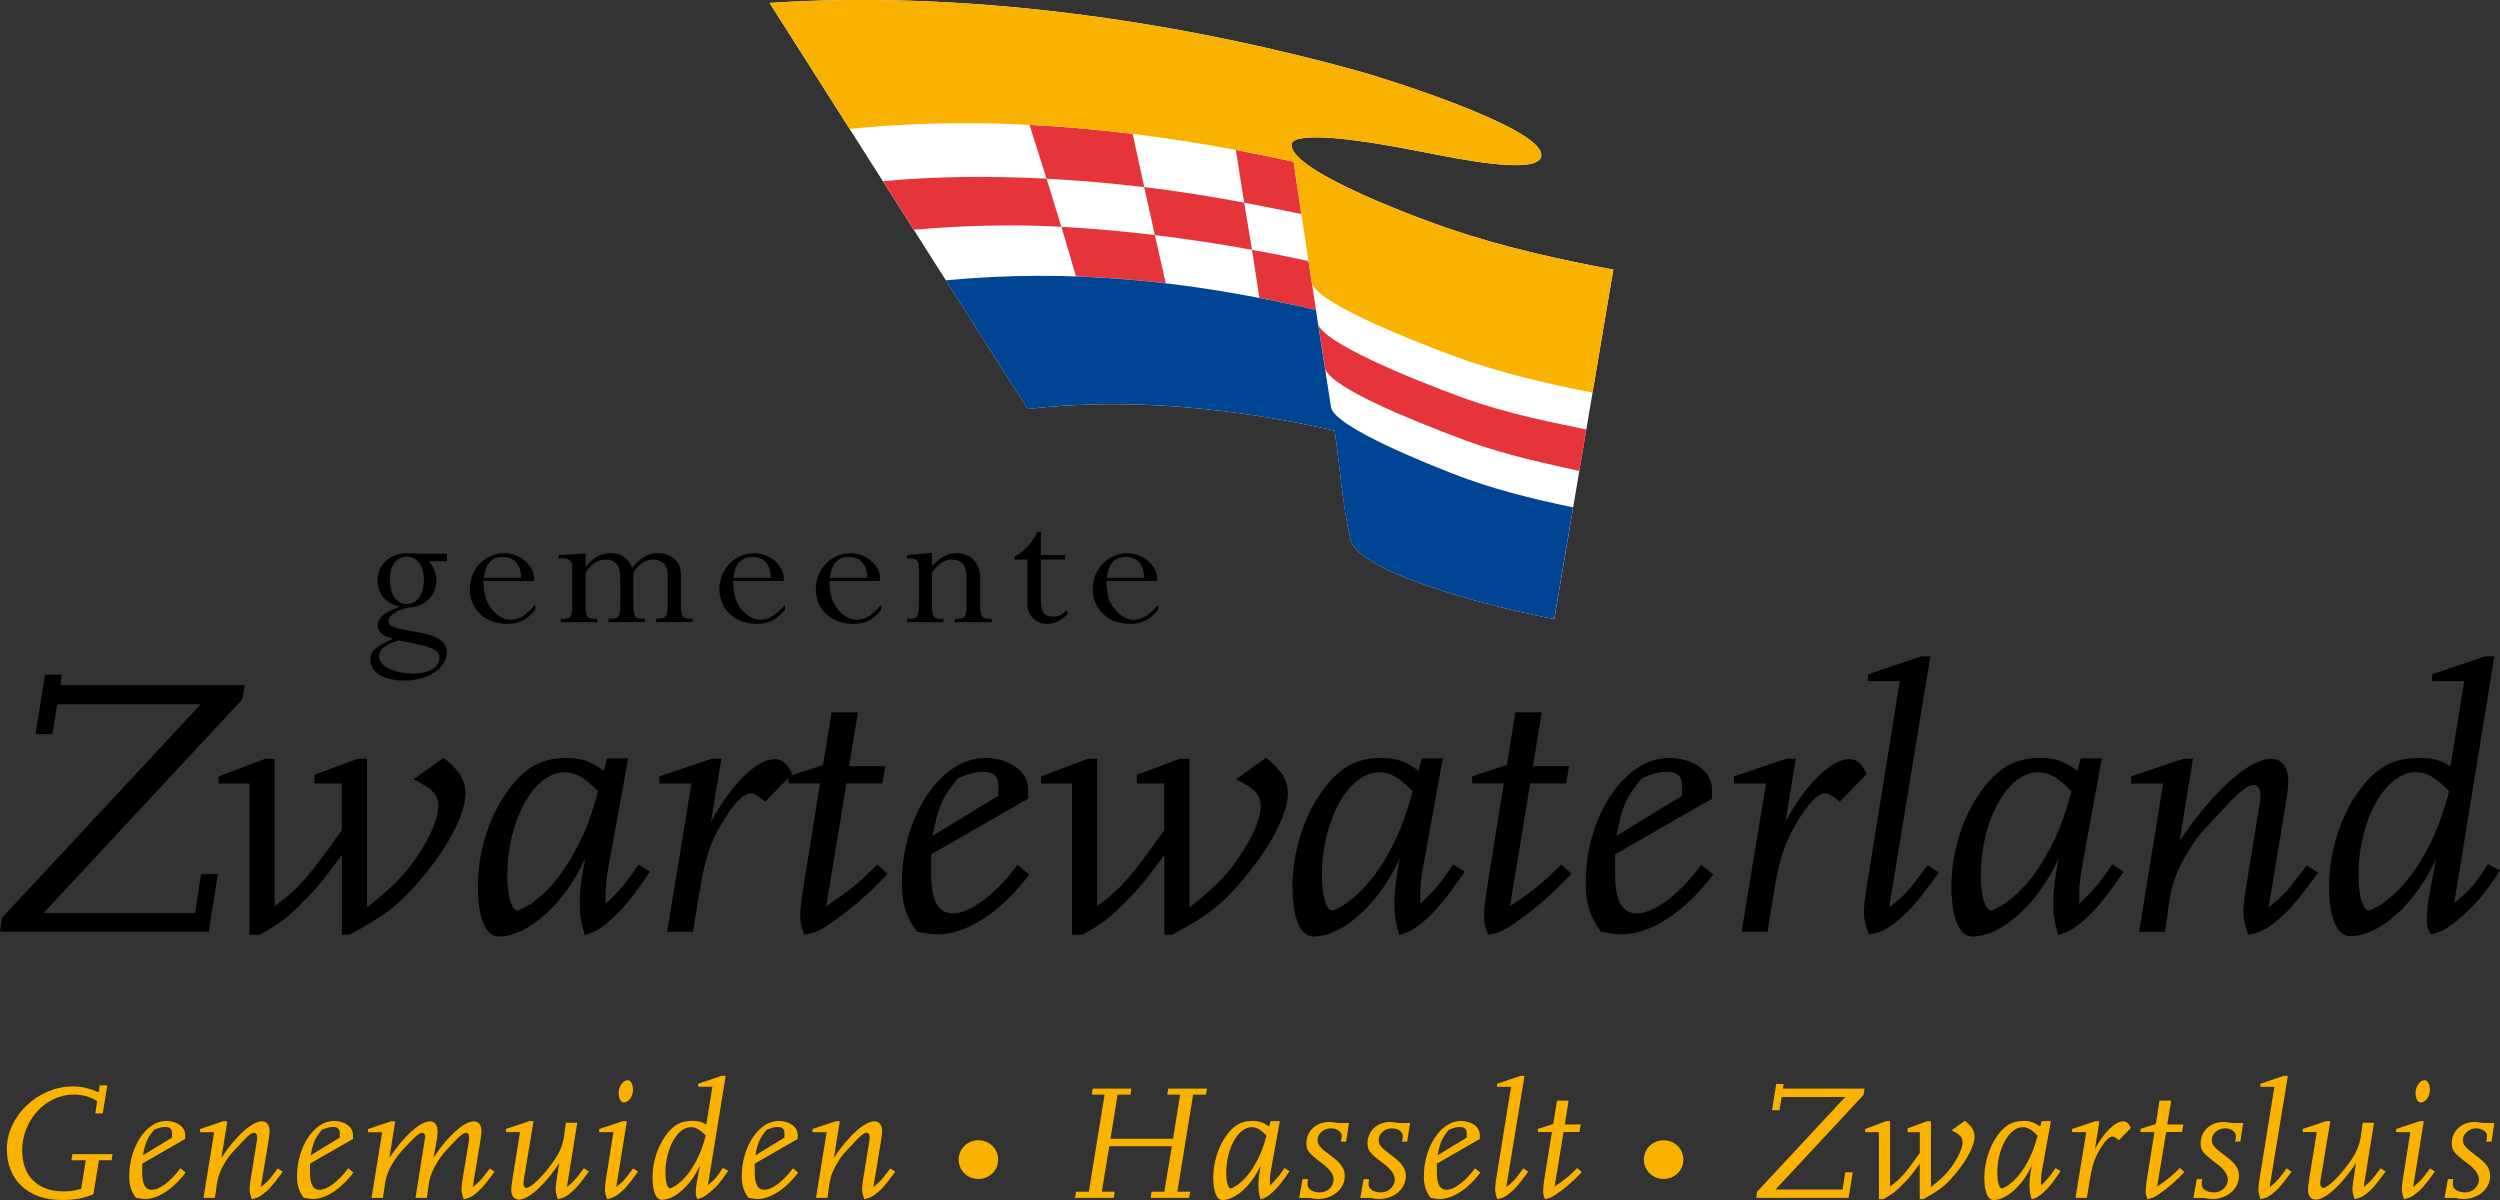 <svg xmlns="http://www.w3.org/2000/svg" width="125" height="60" viewBox="0 0 125 60" fill="none"><rect x="0" y="0" width="125" height="60" fill="#333333" stroke="none"/><g id="logo-gzw-fc 1" clip-path="url(#clip0_4075_5368)"><path id="Vector" d="M72.48 11.447C71.193 11.011 64.741 8.664 64.573 7.296C64.536 6.998 64.966 6.932 65.174 6.905C66.62 6.714 69.78 7.335 71.248 7.619C72.813 7.92 77.078 8.825 77.065 7.744C77.05 6.364 69.21 3.915 68.075 3.599C58.697 0.983 48.185 -0.49 38.478 0.146L47.294 14.016L51.388 20.452C56.339 19.852 61.879 20.419 66.733 21.536C67.001 23.304 67.114 25.224 67.523 26.957C67.962 28.811 75.769 30.6 77.715 30.953L80.665 13.481C77.916 12.971 75.125 12.344 72.48 11.444V11.447Z" fill="white"></path><path id="Vector_2" d="M62.209 10.133L62.602 12.49C60.988 12.197 59.368 11.952 57.742 11.755L57.209 9.354C58.886 9.554 60.543 9.826 62.206 10.13L62.209 10.133Z" fill="#E5343A"></path><path id="Vector_3" d="M52.328 8.936L53.069 11.34C50.47 11.197 47.947 11.286 45.69 11.489L44.146 9.058C46.617 8.825 49.414 8.784 52.328 8.933V8.936Z" fill="#E5343A"></path><path id="Vector_4" d="M57.746 11.755L58.286 14.162C56.785 13.986 55.29 13.87 53.798 13.819L53.072 11.34C54.582 11.424 56.138 11.561 57.749 11.755H57.746Z" fill="#E5343A"></path><path id="Vector_5" d="M62.968 14.897L62.602 12.49C63.56 12.663 64.487 12.848 65.424 13.054L65.814 15.596L65.799 15.5C64.844 15.279 63.902 15.076 62.968 14.897Z" fill="#E5343A"></path><path id="Vector_6" d="M56.632 6.696L57.212 9.357C55.531 9.157 53.899 9.016 52.328 8.936L51.477 6.245C53.197 6.331 54.921 6.484 56.632 6.696Z" fill="#E5343A"></path><path id="Vector_7" fill-rule="evenodd" clip-rule="evenodd" d="M62.209 10.133L61.794 7.499C62.764 7.681 63.725 7.879 64.68 8.088C64.762 8.676 64.912 9.676 65.067 10.701C64.64 10.614 63.011 10.283 62.209 10.133Z" fill="#E5343A"></path><path id="Vector_8" d="M78.966 23.552C77.627 23.238 75.375 22.802 73.231 22.005C70.409 20.954 66.583 19.377 66.26 18.448L65.915 16.235C66.239 17.128 70.177 18.8 73.081 19.864C75.412 20.718 77.919 21.181 79.317 21.473L78.966 23.555V23.552Z" fill="#E5343A"></path><path id="Vector_9" d="M38.478 0.146C48.185 -0.49 58.697 0.983 68.075 3.596C69.207 3.912 77.05 6.361 77.065 7.741C77.078 8.822 72.813 7.92 71.248 7.616C69.78 7.332 66.62 6.711 65.174 6.902C64.966 6.929 64.536 6.995 64.573 7.293C64.744 8.661 71.196 11.008 72.48 11.444C75.125 12.344 77.916 12.971 80.665 13.481L79.628 19.631C77.294 19.177 74.912 18.621 72.685 17.797C71.519 17.367 65.934 15.267 65.595 14.168C65.595 14.168 64.906 9.659 64.683 8.085C57.483 6.493 49.82 5.689 42.486 6.448L38.478 0.146Z" fill="#F9B200"></path><path id="Vector_10" d="M66.73 21.536C61.876 20.419 56.336 19.852 51.385 20.452L47.291 14.016C53.505 13.428 59.396 14.016 65.796 15.5L66.55 20.356C66.705 21.363 71.687 23.31 72.654 23.689C74.57 24.442 76.638 24.95 78.655 25.368L77.712 30.953C75.766 30.6 67.959 28.811 67.52 26.957C67.108 25.224 66.998 23.301 66.73 21.536Z" fill="#004494"></path><g id="Group"><path id="Vector_11" fill-rule="evenodd" clip-rule="evenodd" d="M22.34 27.688H21.232C21.058 27.688 20.97 27.688 20.747 27.671C20.592 27.662 20.454 27.662 20.339 27.662C19.494 27.662 18.88 28.232 18.88 29.023C18.88 29.689 19.259 30.146 19.969 30.328V30.346C19.182 30.633 18.89 30.89 18.89 31.299C18.89 31.595 19.161 31.822 19.628 31.926V31.944C18.743 32.353 18.52 32.571 18.52 33.002C18.52 33.62 19.201 34.029 20.223 34.029C21.4 34.029 22.334 33.411 22.334 32.631C22.334 32.135 21.946 31.822 21.168 31.669L20.372 31.517C19.576 31.365 19.42 31.278 19.42 31.03C19.42 30.782 19.847 30.508 20.393 30.382C21.22 30.364 21.824 29.791 21.824 29.02C21.824 28.686 21.687 28.345 21.434 28.059H22.349V27.688H22.34ZM20.348 27.832C20.854 27.832 21.193 28.298 21.193 28.985C21.193 29.728 20.851 30.203 20.339 30.203C19.826 30.203 19.494 29.719 19.494 28.994C19.494 28.268 19.832 27.832 20.348 27.832ZM20.046 32.037L20.708 32.171C21.699 32.38 21.971 32.533 21.971 32.915C21.971 33.363 21.437 33.676 20.677 33.676C19.695 33.676 18.948 33.306 18.948 32.819C18.948 32.476 19.298 32.192 19.948 32.019L20.046 32.037Z" fill="black"></path><path id="Vector_12" fill-rule="evenodd" clip-rule="evenodd" d="M26.702 29.05V28.937C26.711 28.271 26.004 27.662 25.226 27.662C24.253 27.662 23.487 28.45 23.487 29.459C23.487 30.469 24.265 31.192 25.345 31.192C25.949 31.192 26.345 31 26.763 30.487V30.239C26.306 30.762 25.946 30.991 25.549 30.991C25.18 30.991 24.78 30.753 24.527 30.382C24.274 30.03 24.198 29.725 24.167 29.05H26.705H26.702ZM24.185 28.889C24.274 28.175 24.585 27.844 25.128 27.844C25.711 27.844 26.052 28.223 26.052 28.889H24.185Z" fill="black"></path><path id="Vector_13" fill-rule="evenodd" clip-rule="evenodd" d="M29.283 27.671L27.932 27.757V27.918H28.163C28.456 27.918 28.612 28.062 28.612 28.337V30.296C28.612 30.827 28.523 30.944 28.136 30.944H28.038V31.105H29.857V30.944H29.759C29.372 30.944 29.283 30.83 29.283 30.296V28.629C29.555 28.202 29.896 27.981 30.274 27.981C30.79 27.981 31.013 28.268 31.013 28.943V30.293C31.013 30.824 30.924 30.941 30.528 30.941H30.43V31.102H32.239V30.941H32.142C31.754 30.941 31.666 30.827 31.666 30.293V28.626C31.968 28.178 32.279 27.978 32.639 27.978C33.096 27.978 33.386 28.253 33.386 28.683V30.29C33.386 30.821 33.289 30.938 32.901 30.938H32.803V31.099H34.622V30.938H34.533C34.134 30.938 34.048 30.824 34.048 30.29V28.901C34.048 28.51 34.008 28.34 33.902 28.148C33.716 27.853 33.31 27.653 32.892 27.653C32.416 27.653 31.98 27.909 31.608 28.393C31.422 27.909 31.043 27.653 30.528 27.653C30.061 27.653 29.585 27.918 29.301 28.337H29.283V27.662V27.671Z" fill="black"></path><path id="Vector_14" fill-rule="evenodd" clip-rule="evenodd" d="M39.188 29.05V28.937C39.198 28.271 38.49 27.662 37.712 27.662C36.739 27.662 35.973 28.45 35.973 29.459C35.973 30.469 36.751 31.192 37.831 31.192C38.435 31.192 38.832 31 39.249 30.487V30.239C38.792 30.762 38.432 30.991 38.035 30.991C37.666 30.991 37.267 30.753 37.013 30.382C36.76 30.03 36.684 29.725 36.653 29.05H39.192H39.188ZM36.672 28.889C36.76 28.175 37.071 27.844 37.614 27.844C38.197 27.844 38.539 28.223 38.539 28.889H36.672Z" fill="black"></path><path id="Vector_15" fill-rule="evenodd" clip-rule="evenodd" d="M44.005 29.05V28.937C44.015 28.271 43.307 27.662 42.529 27.662C41.556 27.662 40.79 28.45 40.79 29.459C40.79 30.469 41.568 31.192 42.648 31.192C43.252 31.192 43.648 31 44.066 30.487V30.239C43.609 30.762 43.249 30.991 42.852 30.991C42.483 30.991 42.084 30.753 41.83 30.382C41.577 30.03 41.501 29.725 41.47 29.05H44.008H44.005ZM41.489 28.889C41.577 28.175 41.888 27.844 42.431 27.844C43.014 27.844 43.356 28.223 43.356 28.889H41.489Z" fill="black"></path><path id="Vector_16" fill-rule="evenodd" clip-rule="evenodd" d="M46.596 27.649L45.351 27.754V27.915H45.448C45.836 27.924 45.946 28.029 45.946 28.411V30.296C45.946 30.827 45.848 30.944 45.461 30.944H45.363V31.105H47.172V30.944H47.074C46.687 30.944 46.599 30.83 46.599 30.296V28.629C46.928 28.172 47.23 27.981 47.572 27.981C48.106 27.981 48.328 28.256 48.328 28.934V30.296C48.328 30.827 48.24 30.944 47.843 30.944H47.746V31.105H49.582V30.944H49.484C49.097 30.944 49.008 30.83 49.008 30.296V28.916C49.008 28.136 48.551 27.659 47.831 27.659C47.395 27.659 46.995 27.868 46.596 28.316V27.649Z" fill="black"></path><path id="Vector_17" fill-rule="evenodd" clip-rule="evenodd" d="M52.044 26.595H51.87C51.577 27.175 51.229 27.557 50.732 27.823V27.975H51.373V30.221C51.373 30.782 51.791 31.192 52.364 31.192C52.752 31.192 53.112 31.009 53.414 30.648L53.307 30.526C53.093 30.756 52.919 30.83 52.666 30.83C52.19 30.83 52.044 30.612 52.044 29.89V27.975H53.24V27.757H52.044V26.595Z" fill="black"></path><path id="Vector_18" fill-rule="evenodd" clip-rule="evenodd" d="M57.855 29.05V28.937C57.864 28.271 57.157 27.662 56.379 27.662C55.406 27.662 54.637 28.45 54.637 29.459C54.637 30.469 55.415 31.192 56.495 31.192C57.099 31.192 57.495 31 57.913 30.487V30.239C57.456 30.762 57.096 30.991 56.699 30.991C56.33 30.991 55.93 30.753 55.677 30.382C55.424 30.03 55.348 29.725 55.317 29.05H57.855ZM55.339 28.889C55.427 28.175 55.738 27.844 56.281 27.844C56.864 27.844 57.206 28.223 57.206 28.889H55.339Z" fill="black"></path></g><g id="Group_2"><path id="Vector_19" fill-rule="evenodd" clip-rule="evenodd" d="M10.894 43.708H10.055L9.75 45.653H2.175L12.114 34.967L12.23 34.259H3.014L3.09 33.733H2.251L1.775 36.705H2.614L2.861 35.212H10.037L0.095 45.895L0 46.584H10.436L10.894 43.708Z" fill="black"></path><path id="Vector_20" fill-rule="evenodd" clip-rule="evenodd" d="M21.156 43.822C22.453 42.272 23.273 40.665 23.273 39.676C23.273 39.022 22.987 38.536 22.184 37.885L20.677 38.969C21.632 39.434 21.916 39.733 21.916 40.313C21.916 40.853 21.611 41.621 21.077 42.478C20.351 43.637 19.78 44.234 18.35 45.372V37.938H17.874L15.717 38.742V39.172H17.09V41.507C16.156 42.833 15.754 43.356 15.259 43.935C14.725 44.533 14.457 44.775 13.734 45.3V37.941H13.258L10.93 38.819V39.175H12.477V46.74H12.974C14.024 46.16 14.387 45.88 15.186 45.058C15.854 44.404 16.217 43.938 17.093 42.741V46.737H17.474C19.344 45.727 20.012 45.205 21.156 43.822Z" fill="black"></path><path id="Vector_21" fill-rule="evenodd" clip-rule="evenodd" d="M30.647 45.894C31.238 45.336 31.754 44.7 32.498 43.58L31.925 43.224C31.315 44.138 30.97 44.55 30.284 45.187V44.646C30.284 44.309 30.32 43.861 30.436 43.281L31.409 37.92H30.36L30.189 38.536C29.503 38.049 29.082 37.899 28.319 37.899C27.041 37.899 26.184 38.404 25.305 39.656C24.426 40.907 23.893 42.681 23.893 44.288C23.893 45.894 24.274 46.826 24.942 46.826C26.412 46.826 28.243 45.163 29.256 42.923L29.121 43.687C29.045 44.099 28.987 44.697 28.987 45.127C28.987 45.724 29.045 46.115 29.234 46.752C29.75 46.602 30.091 46.417 30.647 45.892V45.894ZM28.795 42.478C28.319 43.374 27.782 44.102 27.193 44.664C26.983 44.852 26.772 45.019 26.583 45.169C26.278 45.357 25.973 45.524 25.878 45.524C25.573 45.524 25.363 44.778 25.363 43.768C25.363 41.023 26.699 38.613 28.224 38.613C28.777 38.613 29.237 38.876 29.902 39.566C29.539 40.874 29.253 41.621 28.795 42.481V42.478Z" fill="black"></path><path id="Vector_22" fill-rule="evenodd" clip-rule="evenodd" d="M34.957 44.679C35.223 43.036 35.491 42.194 36.025 41.28C36.635 40.214 37.151 39.673 37.532 39.673C37.724 39.673 37.913 39.787 38.258 40.086L39.613 38.703C39.365 38.18 39.115 37.956 38.734 37.956C37.819 37.956 36.519 39.264 35.549 41.095L36.065 37.938H35.589L32.974 38.816V39.172H34.576L33.356 46.587H34.652L34.957 44.682V44.679Z" fill="black"></path><path id="Vector_23" fill-rule="evenodd" clip-rule="evenodd" d="M41.403 46.25C42.511 45.503 43.35 44.775 44.381 43.691L43.865 43.225C42.932 44.159 42.627 44.419 41.309 45.315L42.322 39.169H44.115L44.268 38.309H42.456L42.895 35.618H41.577L41.156 38.252L39.42 38.813V39.169H41.004L40.147 44.494C40.07 44.978 40.012 45.539 40.012 45.82C40.012 46.136 40.049 46.325 40.223 46.734C40.775 46.623 40.967 46.549 41.406 46.25H41.403Z" fill="black"></path><path id="Vector_24" fill-rule="evenodd" clip-rule="evenodd" d="M50.873 43.242C49.783 44.718 48.527 45.67 47.648 45.67C46.904 45.67 46.559 45.034 46.559 43.708V42.717L51.406 39.933V39.467C51.406 38.571 50.47 37.899 49.25 37.899C47.038 37.899 45.092 40.814 45.092 44.156C45.092 45.166 45.302 45.856 45.854 46.584C46.312 46.677 46.675 46.716 46.922 46.716C48.334 46.716 50.107 45.557 51.461 43.726L50.87 43.239L50.873 43.242ZM47.895 38.909C48.487 38.667 48.774 38.592 49.155 38.592C49.689 38.592 49.918 38.816 49.918 39.321V39.787L46.635 41.785C46.901 40.345 47.093 39.897 47.895 38.909Z" fill="black"></path><path id="Vector_25" fill-rule="evenodd" clip-rule="evenodd" d="M62.273 43.822C63.569 42.272 64.39 40.665 64.39 39.676C64.39 39.022 64.103 38.536 63.304 37.885L61.797 38.969C62.752 39.434 63.038 39.733 63.038 40.313C63.038 40.853 62.733 41.621 62.2 42.478C61.474 43.637 60.903 44.234 59.472 45.372V37.938H58.996L56.84 38.742V39.172H58.212V41.507C57.276 42.833 56.876 43.356 56.382 43.935C55.848 44.533 55.58 44.775 54.857 45.3V37.941H54.381L52.053 38.819V39.175H53.6V46.74H54.097C55.146 46.16 55.51 45.88 56.312 45.058C56.98 44.404 57.343 43.938 58.218 42.741V46.737H58.6C60.47 45.727 61.138 45.205 62.282 43.822H62.273Z" fill="black"></path><path id="Vector_26" fill-rule="evenodd" clip-rule="evenodd" d="M71.379 45.894C71.971 45.336 72.486 44.7 73.231 43.58L72.657 43.224C72.047 44.138 71.702 44.55 71.016 45.187V44.646C71.016 44.309 71.052 43.861 71.168 43.281L72.141 37.92H71.092L70.921 38.536C70.235 38.049 69.814 37.899 69.051 37.899C67.773 37.899 66.916 38.404 66.037 39.656C65.159 40.907 64.625 42.681 64.625 44.288C64.625 45.894 65.006 46.826 65.674 46.826C67.145 46.826 68.975 45.163 69.988 42.923L69.854 43.687C69.777 44.099 69.719 44.697 69.719 45.127C69.719 45.724 69.777 46.115 69.966 46.752C70.482 46.602 70.824 46.417 71.379 45.892V45.894ZM69.527 42.478C69.051 43.374 68.517 44.102 67.926 44.664C67.715 44.852 67.505 45.019 67.315 45.169C67.01 45.357 66.705 45.524 66.611 45.524C66.306 45.524 66.095 44.778 66.095 43.768C66.095 41.023 67.431 38.613 68.957 38.613C69.509 38.613 69.969 38.876 70.635 39.566C70.272 40.874 69.985 41.621 69.527 42.481V42.478Z" fill="black"></path><path id="Vector_27" fill-rule="evenodd" clip-rule="evenodd" d="M75.595 46.25C76.702 45.503 77.541 44.775 78.572 43.691L78.057 43.225C77.123 44.159 76.818 44.419 75.5 45.315L76.51 39.169H78.304L78.456 38.309H76.644L77.084 35.618H75.766L75.345 38.252L73.609 38.813V39.169H75.192L74.335 44.494C74.259 44.978 74.201 45.539 74.201 45.82C74.201 46.136 74.237 46.325 74.411 46.734C74.963 46.623 75.156 46.549 75.595 46.25Z" fill="black"></path><path id="Vector_28" fill-rule="evenodd" clip-rule="evenodd" d="M85.064 43.242C83.975 44.718 82.718 45.67 81.84 45.67C81.095 45.67 80.754 45.034 80.754 43.708V42.717L85.601 39.933V39.467C85.601 38.571 84.668 37.899 83.444 37.899C81.229 37.899 79.286 40.814 79.286 44.156C79.286 45.166 79.497 45.856 80.049 46.584C80.506 46.677 80.869 46.716 81.117 46.716C82.529 46.716 84.301 45.557 85.656 43.726L85.064 43.239V43.242ZM82.087 38.909C82.678 38.667 82.965 38.592 83.347 38.592C83.88 38.592 84.109 38.816 84.109 39.321V39.787L80.827 41.785C81.092 40.345 81.284 39.897 82.087 38.909Z" fill="black"></path><path id="Vector_29" fill-rule="evenodd" clip-rule="evenodd" d="M88.682 44.679C88.948 43.036 89.216 42.194 89.75 41.28C90.36 40.214 90.876 39.673 91.257 39.673C91.446 39.673 91.638 39.787 91.983 40.086L93.337 38.703C93.09 38.18 92.843 37.956 92.459 37.956C91.544 37.956 90.247 39.264 89.274 41.095L89.79 37.938H89.314L86.699 38.816V39.172H88.301L87.081 46.587H88.377L88.682 44.682V44.679Z" fill="black"></path><path id="Vector_30" fill-rule="evenodd" clip-rule="evenodd" d="M96.385 43.26L95.946 43.84C95.372 44.604 95.201 44.792 94.457 45.372L96.516 32.819H96.04L93.407 33.715V34.053H94.991L93.313 44.476C93.237 44.981 93.197 45.354 93.197 45.596C93.197 45.933 93.255 46.211 93.444 46.734C94.054 46.602 94.283 46.492 94.686 46.193C95.372 45.67 95.83 45.166 96.937 43.634L96.385 43.26Z" fill="black"></path><path id="Vector_31" fill-rule="evenodd" clip-rule="evenodd" d="M104.326 45.894C104.918 45.336 105.433 44.7 106.178 43.58L105.604 43.224C104.994 44.138 104.649 44.55 103.963 45.187V44.646C103.963 44.309 104.002 43.861 104.115 43.281L105.088 37.92H104.039L103.868 38.536C103.182 38.049 102.761 37.899 101.998 37.899C100.72 37.899 99.863 38.404 98.984 39.656C98.106 40.907 97.572 42.681 97.572 44.288C97.572 45.894 97.953 46.826 98.621 46.826C100.088 46.826 101.922 45.163 102.932 42.923L102.797 43.687C102.721 44.099 102.663 44.697 102.663 45.127C102.663 45.724 102.721 46.115 102.91 46.752C103.426 46.602 103.768 46.417 104.323 45.892L104.326 45.894ZM102.474 42.478C101.998 43.374 101.464 44.102 100.872 44.664C100.662 44.852 100.455 45.019 100.262 45.169C99.957 45.357 99.652 45.524 99.555 45.524C99.249 45.524 99.039 44.778 99.039 43.768C99.039 41.023 100.375 38.613 101.901 38.613C102.453 38.613 102.913 38.876 103.578 39.566C103.215 40.874 102.929 41.621 102.471 42.481L102.474 42.478Z" fill="black"></path><path id="Vector_32" fill-rule="evenodd" clip-rule="evenodd" d="M113.655 46.175C114.341 45.67 114.704 45.261 115.906 43.637L115.336 43.263C115.183 43.487 115.03 43.672 114.896 43.843C114.344 44.589 114.152 44.778 113.426 45.375L114.265 40.331C114.359 39.751 114.417 39.285 114.417 39.061C114.417 38.371 114.094 37.941 113.56 37.941C112.453 37.941 110.641 39.566 108.981 42.051L109.649 37.941H109.152L106.556 38.819V39.175H108.157L106.955 46.59H108.252L108.462 45.097C108.597 44.127 108.902 43.38 109.475 42.463C109.896 41.791 109.991 41.695 111.345 40.259C112.013 39.53 112.395 39.249 112.681 39.249C112.91 39.249 113.026 39.456 113.026 39.811C113.026 39.924 113.026 39.96 112.932 40.483L112.282 44.5C112.206 44.984 112.169 45.339 112.169 45.602C112.169 45.939 112.227 46.199 112.416 46.74C113.008 46.608 113.237 46.498 113.658 46.178L113.655 46.175Z" fill="black"></path><path id="Vector_33" fill-rule="evenodd" clip-rule="evenodd" d="M122.636 46.193C123.588 45.464 124.161 44.81 125 43.523L124.39 43.207C123.758 44.195 123.551 44.476 122.712 45.148L124.716 32.819H124.24L121.608 33.715V34.053H123.209L122.523 38.312C121.949 37.974 121.626 37.9 120.921 37.9C119.625 37.9 118.746 38.404 117.868 39.656C116.989 40.907 116.455 42.681 116.455 44.288C116.455 45.895 116.837 46.808 117.523 46.808C118.972 46.808 120.784 45.184 121.815 42.923L121.51 44.491C121.416 44.975 121.339 45.629 121.339 45.966C121.339 46.34 121.376 46.414 121.55 46.731C122.044 46.581 122.218 46.507 122.639 46.19L122.636 46.193ZM121.358 42.475C120.882 43.371 120.348 44.1 119.756 44.661C119.546 44.849 119.335 45.016 119.146 45.166C118.841 45.354 118.536 45.521 118.438 45.521C118.133 45.521 117.923 44.775 117.923 43.765C117.923 41.02 119.259 38.61 120.784 38.61C121.336 38.61 121.794 38.873 122.462 39.563C122.099 40.871 121.812 41.618 121.355 42.478L121.358 42.475Z" fill="black"></path></g><g id="Group_3"><path id="Vector_34" d="M4.671 59.71C4.189 59.916 3.758 60 3.063 60C1.415 60 0.342 58.999 0.342 57.458C0.342 55.795 1.897 54.322 3.639 54.322C4.097 54.322 4.433 54.406 4.933 54.612L4.985 54.266H5.366L5.137 55.672H4.765L4.857 55.06C4.561 54.854 4.137 54.729 3.697 54.729C2.285 54.729 1.11 55.995 1.11 57.527C1.11 58.808 1.888 59.57 3.182 59.57C3.511 59.57 3.664 59.546 4.06 59.438L4.289 58.014H3.569L3.621 57.706H5.625L5.583 58.014H4.948L4.671 59.71Z" fill="#F9B200"></path><path id="Vector_35" d="M9.283 58.626C8.682 59.435 7.898 59.949 7.273 59.949C7.163 59.949 7.001 59.931 6.8 59.892C6.556 59.57 6.461 59.262 6.461 58.817C6.461 57.336 7.325 56.046 8.304 56.046C8.844 56.046 9.259 56.344 9.259 56.742V56.948L7.111 58.181V58.62C7.111 59.209 7.264 59.489 7.593 59.489C7.981 59.489 8.539 59.068 9.021 58.414L9.283 58.629V58.626ZM7.145 57.766L8.6 56.879V56.673C8.6 56.449 8.499 56.35 8.261 56.35C8.093 56.35 7.965 56.383 7.703 56.491C7.349 56.93 7.264 57.127 7.145 57.766Z" fill="#F9B200"></path><path id="Vector_36" d="M12.59 59.958C12.505 59.719 12.48 59.603 12.48 59.453C12.48 59.337 12.498 59.182 12.532 58.967L12.819 57.187C12.852 56.954 12.861 56.939 12.861 56.888C12.861 56.73 12.81 56.64 12.709 56.64C12.581 56.64 12.413 56.763 12.117 57.088C11.516 57.724 11.473 57.766 11.287 58.065C11.034 58.471 10.9 58.802 10.839 59.233L10.747 59.895H10.174L10.708 56.61H9.997V56.452L11.147 56.064H11.367L11.071 57.886C11.806 56.783 12.608 56.064 13.099 56.064C13.337 56.064 13.481 56.255 13.481 56.559C13.481 56.658 13.456 56.867 13.414 57.121L13.041 59.355C13.362 59.089 13.447 59.008 13.691 58.677C13.749 58.602 13.819 58.519 13.886 58.42L14.14 58.584C13.606 59.304 13.447 59.486 13.142 59.71C12.956 59.851 12.855 59.901 12.593 59.958H12.59Z" fill="#F9B200"></path><path id="Vector_37" d="M17.672 58.626C17.071 59.435 16.287 59.949 15.662 59.949C15.552 59.949 15.39 59.931 15.189 59.892C14.945 59.57 14.851 59.262 14.851 58.817C14.851 57.336 15.714 56.046 16.693 56.046C17.233 56.046 17.648 56.344 17.648 56.742V56.948L15.5 58.181V58.62C15.5 59.209 15.653 59.489 15.982 59.489C16.37 59.489 16.928 59.068 17.41 58.414L17.672 58.629V58.626ZM15.534 57.766L16.989 56.879V56.673C16.989 56.449 16.888 56.35 16.65 56.35C16.483 56.35 16.354 56.383 16.092 56.491C15.738 56.93 15.653 57.127 15.534 57.766Z" fill="#F9B200"></path><path id="Vector_38" d="M23.185 59.958C23.099 59.725 23.075 59.603 23.075 59.453C23.075 59.346 23.093 59.182 23.127 58.967L23.423 57.187C23.441 57.064 23.456 56.98 23.456 56.954V56.888C23.456 56.73 23.404 56.64 23.313 56.64C23.179 56.64 23.008 56.772 22.712 57.088C22.425 57.387 22.248 57.584 22.172 57.676C22.087 57.775 21.995 57.909 21.895 58.065C21.641 58.471 21.498 58.802 21.437 59.232L21.342 59.895H20.775L21.205 57.181L21.239 56.957C21.248 56.915 21.257 56.873 21.257 56.84C21.257 56.715 21.205 56.643 21.123 56.643C20.988 56.643 20.818 56.766 20.512 57.091C19.979 57.647 19.887 57.769 19.692 58.068C19.43 58.474 19.311 58.805 19.244 59.235L19.143 59.898H18.575L19.109 56.613H18.398V56.455L19.549 56.067H19.759L19.472 57.889C20.198 56.795 21.004 56.067 21.501 56.067C21.739 56.067 21.882 56.258 21.882 56.571C21.882 56.679 21.858 56.927 21.815 57.133L21.672 57.894C22.364 56.819 23.203 56.067 23.691 56.067C23.935 56.067 24.073 56.249 24.073 56.562C24.073 56.661 24.048 56.876 24.006 57.124L23.633 59.358C23.963 59.092 24.048 59.002 24.292 58.68C24.344 58.605 24.411 58.522 24.488 58.423L24.732 58.587C24.225 59.274 24.039 59.48 23.743 59.713C23.557 59.854 23.456 59.904 23.185 59.961V59.958Z" fill="#F9B200"></path><path id="Vector_39" d="M27.892 59.958C27.807 59.725 27.782 59.612 27.782 59.453C27.782 59.355 27.8 59.182 27.834 58.973L27.962 58.154C27.245 59.247 26.431 59.982 25.943 59.982C25.705 59.982 25.561 59.791 25.561 59.486C25.561 59.403 25.58 59.212 25.638 58.856L26.001 56.604H25.299V56.446L26.458 56.058H26.678L26.214 58.847C26.181 59.071 26.171 59.095 26.171 59.146C26.171 59.304 26.229 59.394 26.324 59.394C26.553 59.394 27.154 58.805 27.669 58.077C27.974 57.647 28.133 57.273 28.203 56.81L28.295 56.138H28.862L28.346 59.349C28.667 59.092 28.743 59.008 28.996 58.671L29.192 58.414L29.445 58.572C28.948 59.259 28.752 59.474 28.456 59.707C28.27 59.848 28.17 59.898 27.898 59.955L27.892 59.958Z" fill="#F9B200"></path><path id="Vector_40" d="M31.904 58.575C31.412 59.262 31.211 59.486 30.915 59.71C30.747 59.842 30.638 59.892 30.357 59.958C30.271 59.725 30.247 59.612 30.247 59.453C30.247 59.355 30.265 59.173 30.299 58.958L30.671 56.607H29.96V56.449L31.126 56.061H31.345L30.811 59.355C31.132 59.089 31.226 58.999 31.461 58.677C31.519 58.602 31.58 58.519 31.657 58.42L31.901 58.578L31.904 58.575ZM31.184 55.126C31.04 55.126 30.93 54.902 30.93 54.639C30.93 54.615 30.93 54.588 30.94 54.564C30.973 54.251 31.177 54.009 31.397 54.009C31.541 54.009 31.65 54.224 31.65 54.49V54.564C31.608 54.887 31.406 55.126 31.187 55.126H31.184Z" fill="#F9B200"></path><path id="Vector_41" d="M34.881 59.958C34.805 59.818 34.789 59.785 34.789 59.618C34.789 59.468 34.823 59.179 34.866 58.964L35 58.268C34.542 59.268 33.74 59.988 33.099 59.988C32.794 59.988 32.627 59.591 32.627 58.871C32.627 58.151 32.864 57.372 33.252 56.819C33.639 56.264 34.03 56.043 34.603 56.043C34.918 56.043 35.061 56.076 35.314 56.225L35.619 54.337H34.908V54.188L36.074 53.791H36.284L35.397 59.253C35.769 58.955 35.86 58.832 36.141 58.393L36.412 58.534C36.04 59.104 35.787 59.394 35.363 59.716C35.177 59.857 35.101 59.889 34.881 59.955V59.958ZM35.287 56.78C34.991 56.473 34.789 56.359 34.542 56.359C33.865 56.359 33.273 57.425 33.273 58.644C33.273 59.092 33.368 59.423 33.502 59.423C33.545 59.423 33.679 59.349 33.813 59.265C33.899 59.2 33.99 59.125 34.085 59.041C34.347 58.793 34.585 58.471 34.796 58.074C34.997 57.694 35.125 57.363 35.287 56.783V56.78Z" fill="#F9B200"></path><path id="Vector_42" d="M39.908 58.626C39.307 59.435 38.523 59.949 37.898 59.949C37.788 59.949 37.627 59.931 37.425 59.892C37.181 59.57 37.087 59.262 37.087 58.817C37.087 57.336 37.95 56.046 38.929 56.046C39.469 56.046 39.884 56.344 39.884 56.742V56.948L37.736 58.181V58.62C37.736 59.209 37.889 59.489 38.218 59.489C38.606 59.489 39.164 59.068 39.646 58.414L39.908 58.629V58.626ZM37.77 57.766L39.225 56.879V56.673C39.225 56.449 39.124 56.35 38.886 56.35C38.719 56.35 38.591 56.383 38.328 56.491C37.974 56.93 37.889 57.127 37.77 57.766Z" fill="#F9B200"></path><path id="Vector_43" d="M43.215 59.958C43.13 59.719 43.105 59.603 43.105 59.453C43.105 59.337 43.124 59.182 43.157 58.967L43.444 57.187C43.478 56.954 43.487 56.939 43.487 56.888C43.487 56.73 43.435 56.64 43.334 56.64C43.206 56.64 43.038 56.763 42.742 57.088C42.142 57.724 42.099 57.766 41.913 58.065C41.66 58.471 41.525 58.802 41.464 59.233L41.373 59.895H40.799L41.333 56.61H40.622V56.452L41.772 56.064H41.992L41.696 57.886C42.431 56.783 43.234 56.064 43.725 56.064C43.963 56.064 44.106 56.255 44.106 56.559C44.106 56.658 44.082 56.867 44.039 57.121L43.667 59.355C43.987 59.089 44.073 59.008 44.317 58.677C44.375 58.602 44.445 58.519 44.512 58.42L44.765 58.584C44.231 59.304 44.073 59.486 43.767 59.71C43.581 59.851 43.481 59.901 43.218 59.958H43.215Z" fill="#F9B200"></path><path id="Vector_44" d="M48.92 58.949C48.371 58.949 47.932 58.519 47.932 57.981C47.932 57.444 48.371 57.013 48.92 57.013C49.469 57.013 49.908 57.444 49.908 57.981C49.908 58.519 49.469 58.949 48.92 58.949Z" fill="#F9B200"></path><path id="Vector_45" d="M59.46 59.892H57.532L57.575 59.585H58.218L58.591 57.309H55.464L55.092 59.585H55.735L55.683 59.892H53.755L53.798 59.585H54.442L55.229 54.735H54.585L54.637 54.43H56.565L56.522 54.735H55.879L55.525 56.936H58.652L59.005 54.735H58.362L58.414 54.43H60.351L60.299 54.735H59.655L58.868 59.585H59.512L59.46 59.892Z" fill="#F9B200"></path><path id="Vector_46" d="M63.029 59.967C62.944 59.686 62.919 59.513 62.919 59.247C62.919 59.056 62.944 58.793 62.977 58.611L63.035 58.271C62.587 59.262 61.776 60 61.126 60C60.83 60 60.662 59.585 60.662 58.874C60.662 58.163 60.9 57.375 61.287 56.822C61.675 56.267 62.056 56.046 62.623 56.046C62.962 56.046 63.148 56.111 63.453 56.327L63.53 56.055H63.993L63.563 58.429C63.511 58.686 63.496 58.883 63.496 59.032V59.271C63.801 58.99 63.954 58.808 64.222 58.402L64.475 58.56C64.146 59.056 63.917 59.337 63.655 59.588C63.411 59.821 63.258 59.901 63.029 59.967ZM63.325 56.781C63.029 56.473 62.828 56.359 62.581 56.359C61.904 56.359 61.312 57.426 61.312 58.644C61.312 59.092 61.406 59.424 61.541 59.424C61.583 59.424 61.718 59.349 61.852 59.265C61.937 59.2 62.029 59.125 62.123 59.041C62.386 58.793 62.62 58.471 62.834 58.074C63.035 57.694 63.163 57.363 63.325 56.783V56.781Z" fill="#F9B200"></path><path id="Vector_47" d="M64.96 59.892L65.128 58.958H65.406C65.381 59.056 65.372 59.149 65.372 59.215C65.372 59.453 65.625 59.621 65.998 59.621C66.37 59.621 66.681 59.322 66.681 58.984C66.681 58.728 66.504 58.471 66.147 58.199C65.445 57.676 65.32 57.53 65.32 57.166C65.32 56.553 65.811 56.099 66.452 56.099C66.519 56.099 66.586 56.099 66.653 56.117C66.815 56.141 66.897 56.15 66.916 56.15H67.45L67.306 57.085H67.044C67.068 56.977 67.087 56.879 67.087 56.795C67.087 56.589 66.843 56.416 66.537 56.416C66.19 56.416 65.879 56.691 65.879 56.995C65.879 57.243 65.998 57.384 66.537 57.781C67.062 58.169 67.239 58.435 67.239 58.799C67.239 59.444 66.647 59.949 65.903 59.949C65.802 59.949 65.726 59.94 65.659 59.931C65.573 59.907 65.516 59.898 65.506 59.898H64.957L64.96 59.892Z" fill="#F9B200"></path><path id="Vector_48" d="M68.014 59.892L68.182 58.958H68.459C68.435 59.056 68.426 59.149 68.426 59.215C68.426 59.453 68.679 59.621 69.051 59.621C69.423 59.621 69.738 59.322 69.738 58.984C69.738 58.728 69.561 58.471 69.204 58.199C68.502 57.676 68.374 57.53 68.374 57.166C68.374 56.553 68.865 56.099 69.506 56.099C69.573 56.099 69.64 56.099 69.707 56.117C69.869 56.141 69.951 56.15 69.969 56.15H70.503L70.36 57.085H70.098C70.122 56.977 70.14 56.879 70.14 56.795C70.14 56.589 69.896 56.416 69.591 56.416C69.243 56.416 68.932 56.691 68.932 56.995C68.932 57.243 69.051 57.384 69.591 57.781C70.116 58.169 70.293 58.435 70.293 58.799C70.293 59.444 69.701 59.949 68.957 59.949C68.856 59.949 68.78 59.94 68.713 59.931C68.627 59.907 68.569 59.898 68.56 59.898H68.011L68.014 59.892Z" fill="#F9B200"></path><path id="Vector_49" d="M74.018 58.626C73.417 59.435 72.633 59.949 72.004 59.949C71.894 59.949 71.733 59.931 71.531 59.892C71.287 59.57 71.193 59.262 71.193 58.817C71.193 57.336 72.056 56.046 73.035 56.046C73.575 56.046 73.99 56.344 73.99 56.742V56.948L71.843 58.181V58.62C71.843 59.209 71.995 59.489 72.325 59.489C72.715 59.489 73.27 59.068 73.752 58.414L74.015 58.629L74.018 58.626ZM71.879 57.766L73.334 56.879V56.673C73.334 56.449 73.234 56.35 72.996 56.35C72.828 56.35 72.7 56.383 72.437 56.491C72.084 56.93 71.998 57.127 71.879 57.766Z" fill="#F9B200"></path><path id="Vector_50" d="M76.412 58.584C75.921 59.262 75.72 59.486 75.415 59.719C75.238 59.851 75.137 59.901 74.866 59.958C74.78 59.725 74.756 59.603 74.756 59.453C74.756 59.346 74.774 59.182 74.808 58.958L75.552 54.34H74.851V54.191L76.016 53.794H76.226L75.314 59.355C75.644 59.098 75.72 59.014 75.973 58.677L76.168 58.42L76.412 58.584Z" fill="#F9B200"></path><path id="Vector_51" d="M77.248 59.958C77.172 59.776 77.157 59.692 77.157 59.552C77.157 59.426 77.181 59.179 77.215 58.964L77.596 56.604H76.894V56.446L77.663 56.198L77.849 55.03H78.432L78.237 56.222H79.039L78.972 56.601H78.179L77.73 59.325C78.313 58.928 78.45 58.811 78.862 58.399L79.091 58.605C78.633 59.086 78.264 59.409 77.773 59.74C77.578 59.871 77.495 59.904 77.248 59.955V59.958Z" fill="#F9B200"></path><path id="Vector_52" d="M83.182 58.949C82.633 58.949 82.193 58.519 82.193 57.981C82.193 57.444 82.633 57.013 83.182 57.013C83.731 57.013 84.17 57.444 84.17 57.981C84.17 58.519 83.731 58.949 83.182 58.949Z" fill="#F9B200"></path><path id="Vector_53" d="M92.438 59.892H87.813L87.855 59.585L92.261 54.851H89.082L88.972 55.514H88.6L88.81 54.197H89.183L89.149 54.43H93.231L93.179 54.744L88.774 59.477H92.129L92.264 58.617H92.636L92.431 59.892H92.438Z" fill="#F9B200"></path><path id="Vector_54" d="M96.156 59.958H95.988V58.187C95.601 58.716 95.439 58.925 95.143 59.214C94.79 59.579 94.628 59.701 94.164 59.958H93.945V56.607H93.261V56.449L94.292 56.061H94.503V59.322C94.823 59.089 94.942 58.981 95.18 58.719C95.4 58.462 95.576 58.232 95.991 57.644V56.61H95.381V56.419L96.336 56.064H96.547V59.358C97.181 58.853 97.434 58.587 97.755 58.074C97.993 57.694 98.127 57.354 98.127 57.115C98.127 56.858 97.999 56.727 97.578 56.518L98.246 56.037C98.6 56.326 98.728 56.541 98.728 56.831C98.728 57.27 98.365 57.981 97.788 58.668C97.282 59.28 96.986 59.513 96.156 59.958Z" fill="#F9B200"></path><path id="Vector_55" d="M101.583 59.967C101.498 59.686 101.473 59.513 101.473 59.247C101.473 59.056 101.498 58.793 101.531 58.611L101.589 58.271C101.141 59.262 100.329 60 99.68 60C99.384 60 99.216 59.585 99.216 58.874C99.216 58.163 99.454 57.375 99.841 56.822C100.229 56.267 100.61 56.046 101.178 56.046C101.516 56.046 101.702 56.111 102.007 56.327L102.084 56.055H102.547L102.117 58.429C102.065 58.686 102.05 58.883 102.05 59.032V59.271C102.355 58.99 102.508 58.808 102.776 58.402L103.029 58.56C102.7 59.056 102.471 59.337 102.209 59.588C101.965 59.821 101.812 59.901 101.583 59.967ZM101.879 56.781C101.583 56.473 101.379 56.359 101.135 56.359C100.458 56.359 99.866 57.426 99.866 58.644C99.866 59.092 99.957 59.424 100.095 59.424C100.137 59.424 100.271 59.349 100.409 59.265C100.494 59.2 100.586 59.125 100.68 59.041C100.943 58.793 101.177 58.471 101.391 58.074C101.595 57.694 101.721 57.363 101.882 56.783L101.879 56.781Z" fill="#F9B200"></path><path id="Vector_56" d="M104.347 59.892H103.774L104.314 56.607H103.603V56.449L104.762 56.061H104.973L104.744 57.458C105.174 56.646 105.75 56.067 106.156 56.067C106.324 56.067 106.434 56.165 106.544 56.398L105.943 57.01C105.79 56.879 105.705 56.828 105.622 56.828C105.455 56.828 105.226 57.067 104.954 57.539C104.716 57.945 104.6 58.319 104.481 59.044L104.347 59.889V59.892Z" fill="#F9B200"></path><path id="Vector_57" d="M107.376 59.958C107.3 59.776 107.285 59.692 107.285 59.552C107.285 59.426 107.309 59.179 107.343 58.964L107.724 56.604H107.023V56.446L107.791 56.198L107.977 55.03H108.56L108.365 56.222H109.167L109.1 56.601H108.307L107.858 59.325C108.441 58.928 108.578 58.811 108.99 58.399L109.219 58.605C108.761 59.086 108.389 59.409 107.901 59.74C107.706 59.871 107.624 59.904 107.376 59.955V59.958Z" fill="#F9B200"></path><path id="Vector_58" d="M109.671 59.892L109.838 58.958H110.116C110.092 59.056 110.082 59.149 110.082 59.215C110.082 59.453 110.336 59.621 110.708 59.621C111.08 59.621 111.391 59.322 111.391 58.984C111.391 58.728 111.214 58.471 110.857 58.199C110.156 57.676 110.031 57.53 110.031 57.166C110.031 56.553 110.522 56.099 111.162 56.099C111.229 56.099 111.297 56.099 111.364 56.117C111.525 56.141 111.608 56.15 111.626 56.15H112.16L112.016 57.085H111.754C111.779 56.977 111.797 56.879 111.797 56.795C111.797 56.589 111.553 56.416 111.248 56.416C110.9 56.416 110.589 56.691 110.589 56.995C110.589 57.243 110.708 57.384 111.248 57.781C111.772 58.169 111.949 58.435 111.949 58.799C111.949 59.444 111.358 59.949 110.613 59.949C110.513 59.949 110.436 59.94 110.369 59.931C110.284 59.907 110.226 59.898 110.217 59.898H109.667L109.671 59.892Z" fill="#F9B200"></path><path id="Vector_59" d="M114.579 58.584C114.088 59.262 113.886 59.486 113.581 59.719C113.404 59.851 113.304 59.901 113.032 59.958C112.947 59.725 112.922 59.603 112.922 59.453C112.922 59.346 112.941 59.182 112.974 58.958L113.719 54.34H113.017V54.191L114.182 53.794H114.393L113.481 59.355C113.81 59.098 113.886 59.014 114.14 58.677L114.335 58.42L114.579 58.584Z" fill="#F9B200"></path><path id="Vector_60" d="M117.733 59.958C117.648 59.725 117.624 59.612 117.624 59.453C117.624 59.355 117.642 59.182 117.675 58.973L117.801 58.154C117.081 59.247 116.269 59.982 115.781 59.982C115.543 59.982 115.4 59.791 115.4 59.486C115.4 59.403 115.415 59.212 115.476 58.856L115.839 56.604H115.137V56.446L116.297 56.058H116.516L116.053 58.847C116.019 59.071 116.01 59.095 116.01 59.146C116.01 59.304 116.068 59.394 116.162 59.394C116.391 59.394 116.989 58.805 117.508 58.077C117.813 57.647 117.971 57.273 118.042 56.81L118.133 56.138H118.7L118.185 59.349C118.505 59.092 118.582 59.008 118.835 58.671L119.03 58.414L119.283 58.572C118.786 59.259 118.591 59.474 118.295 59.707C118.109 59.848 118.008 59.898 117.736 59.955L117.733 59.958Z" fill="#F9B200"></path><path id="Vector_61" d="M121.748 58.575C121.257 59.262 121.056 59.486 120.76 59.71C120.592 59.842 120.482 59.892 120.201 59.958C120.116 59.725 120.092 59.612 120.092 59.453C120.092 59.355 120.107 59.173 120.143 58.958L120.516 56.607H119.805V56.449L120.97 56.061H121.19L120.656 59.355C120.976 59.089 121.071 58.999 121.306 58.677C121.364 58.602 121.425 58.519 121.501 58.42L121.745 58.578L121.748 58.575ZM121.028 55.126C120.885 55.126 120.775 54.902 120.775 54.639C120.775 54.615 120.775 54.588 120.784 54.564C120.818 54.251 121.022 54.009 121.242 54.009C121.385 54.009 121.495 54.224 121.495 54.49V54.564C121.452 54.887 121.251 55.126 121.031 55.126H121.028Z" fill="#F9B200"></path><path id="Vector_62" d="M122.227 59.892L122.395 58.958H122.672C122.648 59.056 122.639 59.149 122.639 59.215C122.639 59.453 122.892 59.621 123.264 59.621C123.636 59.621 123.947 59.322 123.947 58.984C123.947 58.728 123.771 58.471 123.414 58.199C122.712 57.676 122.587 57.53 122.587 57.166C122.587 56.553 123.078 56.099 123.719 56.099C123.786 56.099 123.853 56.099 123.92 56.117C124.082 56.141 124.164 56.15 124.182 56.15H124.716L124.573 57.085H124.311C124.335 56.977 124.353 56.879 124.353 56.795C124.353 56.589 124.109 56.416 123.804 56.416C123.456 56.416 123.145 56.691 123.145 56.995C123.145 57.243 123.264 57.384 123.804 57.781C124.329 58.169 124.506 58.435 124.506 58.799C124.506 59.444 123.914 59.949 123.17 59.949C123.069 59.949 122.993 59.94 122.926 59.931C122.84 59.907 122.782 59.898 122.773 59.898H122.224L122.227 59.892Z" fill="#F9B200"></path></g></g><defs><clipPath id="clip0_4075_5368"><rect width="125" height="60" fill="white"></rect></clipPath></defs></svg>